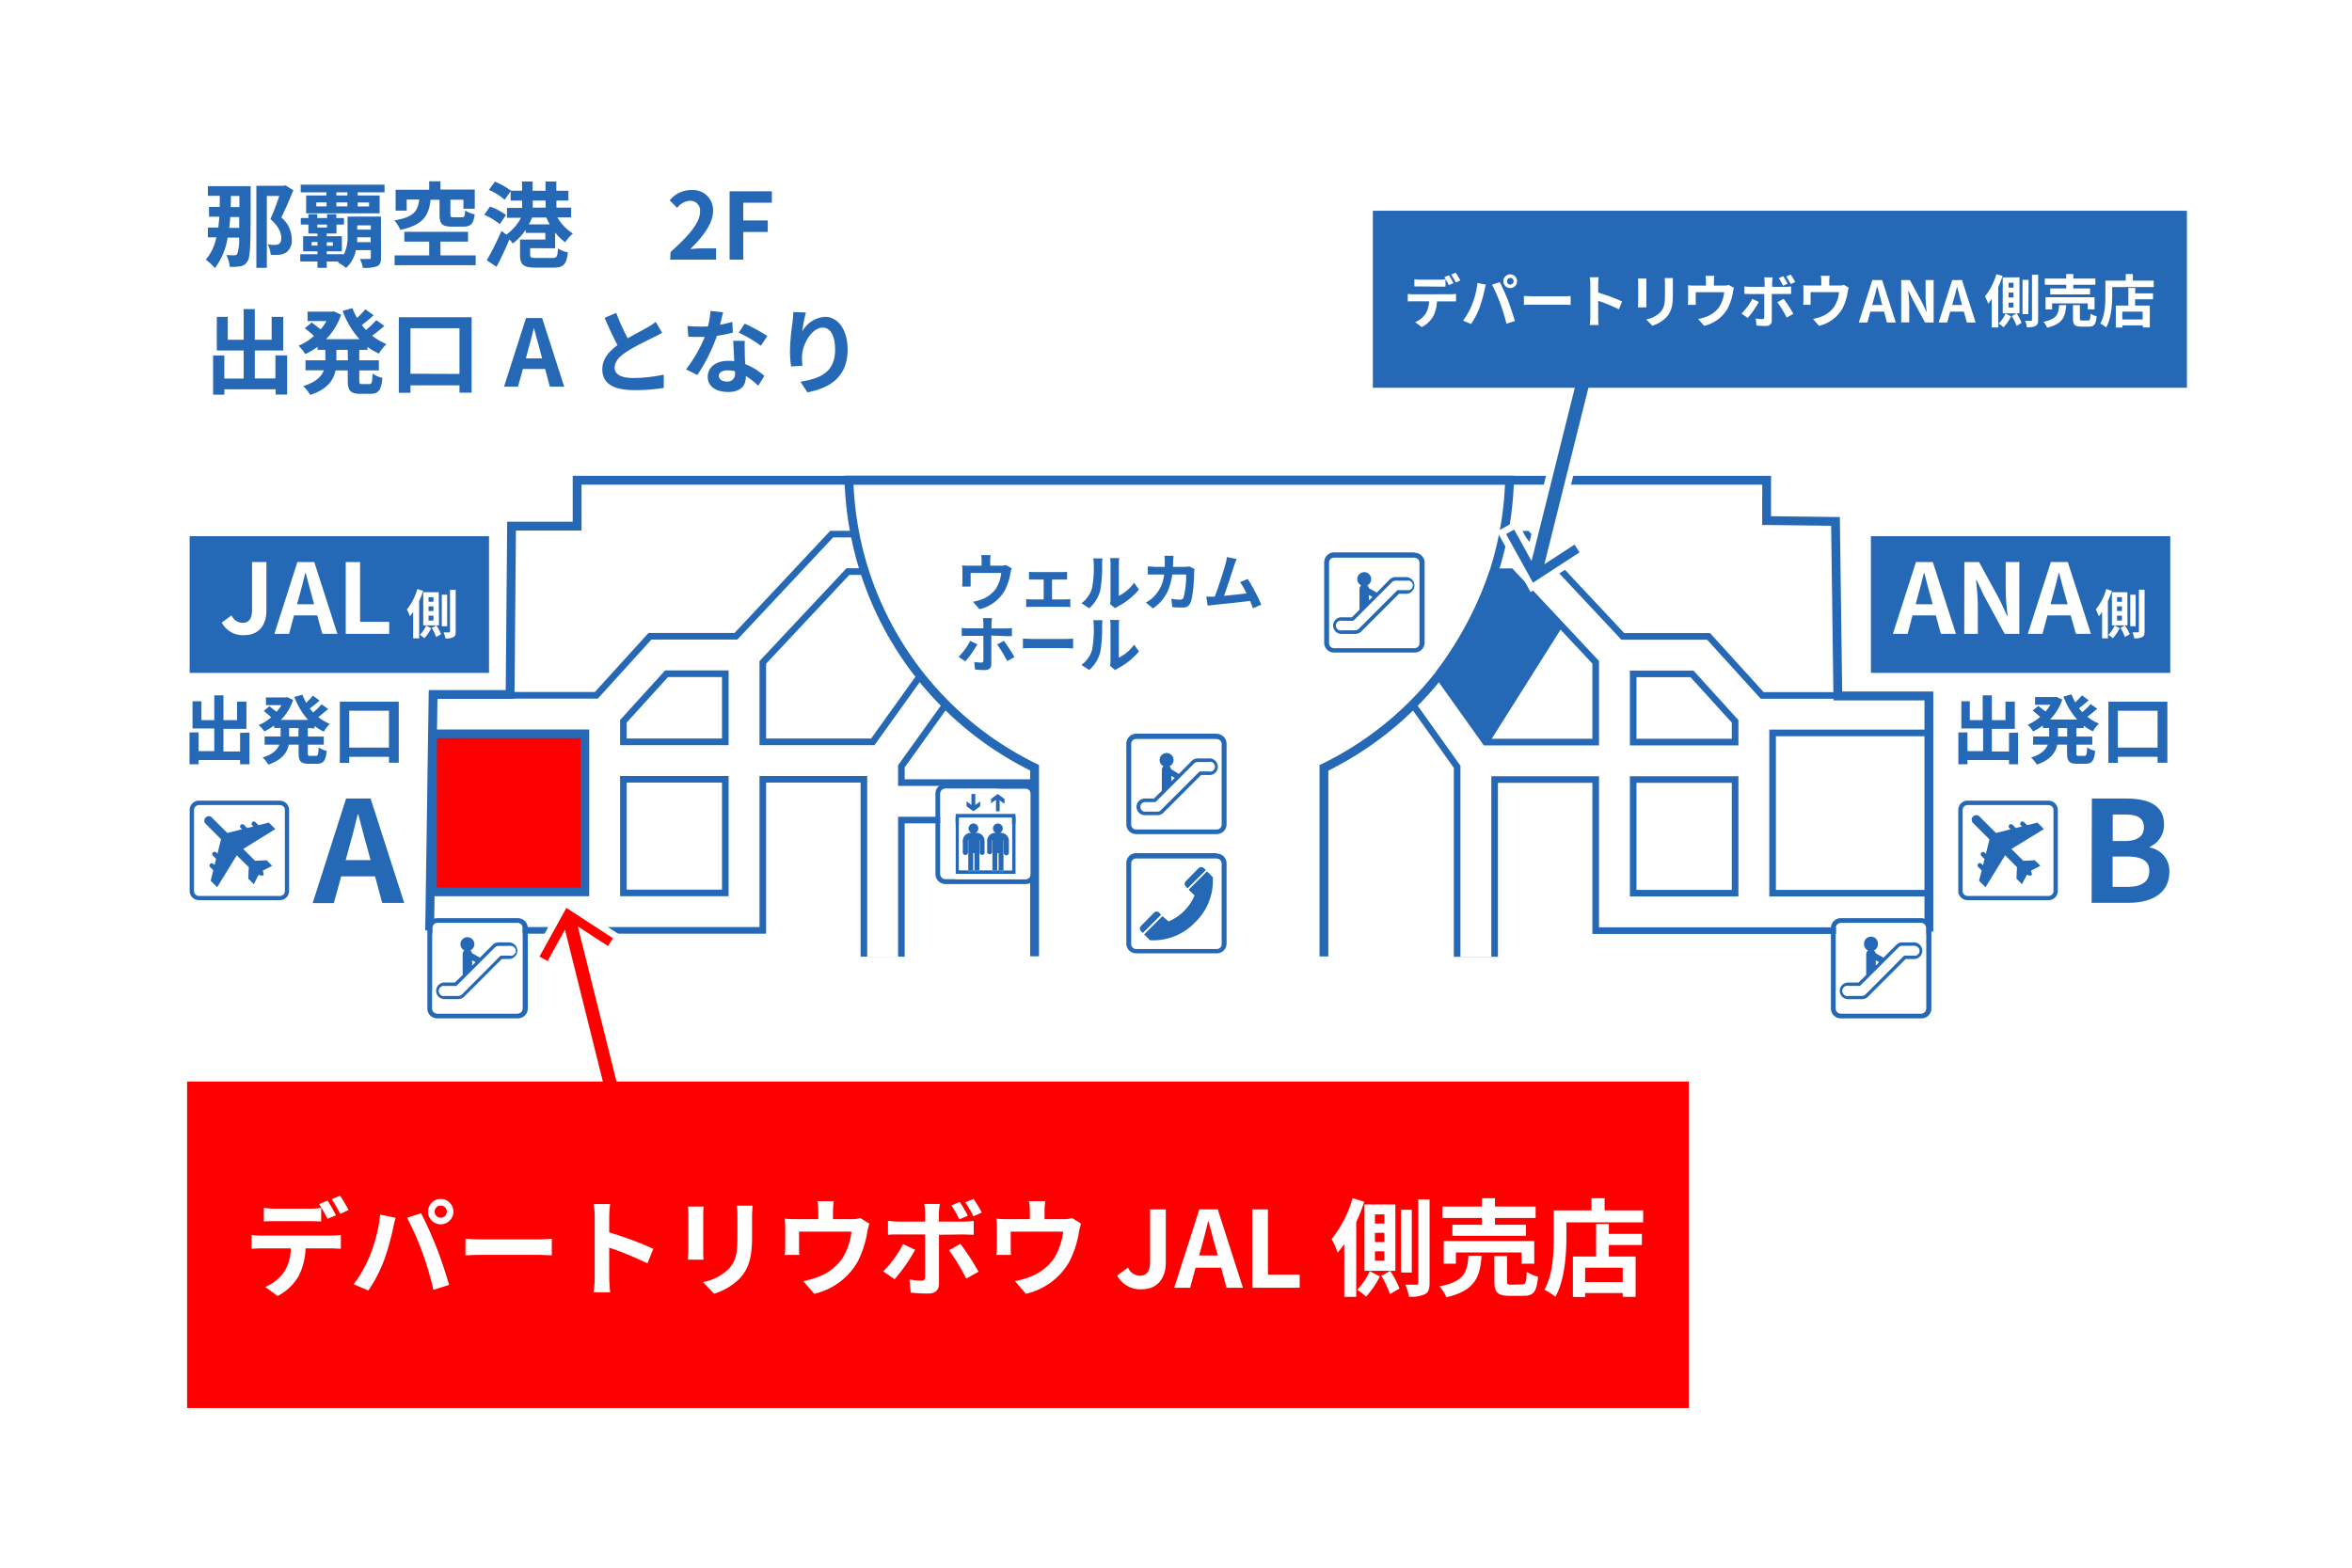 <svg id="レイヤー_1" data-name="レイヤー 1" xmlns="http://www.w3.org/2000/svg" viewBox="0 0 480 320"><defs><style>.cls-1,.cls-6{fill:#fff;}.cls-10,.cls-2{fill:red;}.cls-2,.cls-4,.cls-6,.cls-7,.cls-8{stroke:#2568b5;}.cls-2,.cls-8{stroke-linejoin:bevel;stroke-width:1.79px;}.cls-3,.cls-8{fill:#2568b5;}.cls-4,.cls-5,.cls-7,.cls-9{fill:none;}.cls-4,.cls-5,.cls-6,.cls-7{stroke-miterlimit:10;}.cls-4{stroke-width:9px;}.cls-5,.cls-9{stroke:#fff;}.cls-5{stroke-width:6.3px;}.cls-6,.cls-7{stroke-width:1.8px;}.cls-9{stroke-width:2.7px;}</style></defs><rect class="cls-1" width="480" height="320"/><rect class="cls-2" x="88.25" y="149.79" width="31.12" height="32.25"/><rect class="cls-3" x="38.71" y="109.45" width="61.09" height="27.9"/><rect class="cls-3" x="381.82" y="109.45" width="61.09" height="27.9"/><path class="cls-3" d="M50.91,149.54V156H49v-.87H40.53V156H38.68v-6.49h1.85v3.81h3.2v-4.62H39.29v-5.56H41.1V147h2.63v-5.06H45.6V147h2.78v-3.78h1.91v5.56H45.6v4.62H49v-3.81Z"/><path class="cls-3" d="M62.82,148.62v1.73h3.26V152H62.82v1.65c0,.55.06.64.49.64h1.18c.4,0,.48-.3.54-1.74a4.69,4.69,0,0,0,1.64.72c-.19,2-.66,2.63-2,2.63H63c-1.65,0-2.06-.54-2.06-2.23V152h-2c-.34,1.6-1.35,3.12-4.18,4.07a6.65,6.65,0,0,0-1.17-1.45c2.12-.65,3-1.6,3.42-2.62H54v-1.67h3.27v-1.73H55.94v-.51a11.78,11.78,0,0,1-2,1.21A7.6,7.6,0,0,0,52.8,148a9.59,9.59,0,0,0,2.54-1.58,15.39,15.39,0,0,0-1.52-1.3l1.15-.95c.46.32,1,.77,1.47,1.13a8.71,8.71,0,0,0,1-1.37H54.28v-1.57h4l.32-.06,1.22.57a10.34,10.34,0,0,1-2.49,4.07h5.54a14.28,14.28,0,0,1-2.79-4.68l1.64-.46a11.13,11.13,0,0,0,.77,1.64A14.73,14.73,0,0,0,63.85,142l1.38,1a25.43,25.43,0,0,1-2,1.62,8.59,8.59,0,0,0,.69.8,15.06,15.06,0,0,0,1.71-1.65l1.33.95c-.63.56-1.36,1.17-2,1.65a9.35,9.35,0,0,0,2.37,1.39,7.08,7.08,0,0,0-1.25,1.58,10.87,10.87,0,0,1-1.88-1.15v.49Zm-1.89,0H59v1.73h1.89Z"/><path class="cls-3" d="M81.38,143.23v12.46h-2v-1.21H71.27v1.24H69.35V143.23Zm-2,9.37v-7.52H71.27v7.52Z"/><path class="cls-3" d="M76.54,178.88H69.63l-1.5,5.47H63.81L70.63,163h5l6.86,21.31H78Zm-.92-3.31L75,173.24c-.66-2.22-1.24-4.67-1.87-7H73c-.55,2.33-1.19,4.75-1.82,7l-.63,2.33Z"/><path class="cls-3" d="M57.14,164.34a1,1,0,0,1,1,1v16.54a1,1,0,0,1-1,1H40.6a1,1,0,0,1-1-1V165.33a1,1,0,0,1,1-1H57.14m0-.9H40.6a1.89,1.89,0,0,0-1.89,1.89v16.54a1.88,1.88,0,0,0,1.89,1.88H57.14A1.88,1.88,0,0,0,59,181.87V165.33a1.89,1.89,0,0,0-1.88-1.89Z"/><path class="cls-3" d="M56.19,169.23l-1.32-1.32-2.11.53-.66-.66a.47.47,0,0,0-.66.66l.27.26-1.27.32-.65-.65a.46.46,0,0,0-.65,0,.45.45,0,0,0,0,.66l.25.25-3,.74-3.3-3.29A.93.93,0,0,0,41.82,168l3.29,3.3-.73,2.95-.26-.25a.47.47,0,0,0-.66,0,.46.46,0,0,0,0,.66l.64.65-.32,1.27-.26-.27a.47.47,0,0,0-.66.66l.66.66L43,179.78l1.32,1.32,4-6.52L50.77,177l-.11,2.35,1.13,1.13,1-1.93c.41.17.78.26.93.11s.07-.52-.11-.93l1.93-1-1.12-1.13-2.36.11-2.42-2.42Z"/><path class="cls-3" d="M411.85,149.54V156H410v-.87h-8.48V156h-1.85v-6.49h1.85v3.81h3.2v-4.62h-4.44v-5.56H402V147h2.63v-5.06h1.87V147h2.78v-3.78h1.91v5.56h-4.69v4.62H410v-3.81Z"/><path class="cls-3" d="M423.76,148.62v1.73H427V152h-3.26v1.65c0,.55.06.64.49.64h1.18c.4,0,.48-.3.54-1.74a4.64,4.64,0,0,0,1.63.72c-.18,2-.65,2.63-2,2.63h-1.67c-1.65,0-2.06-.54-2.06-2.23V152h-2c-.34,1.6-1.35,3.12-4.18,4.07a6.65,6.65,0,0,0-1.17-1.45c2.12-.65,3-1.6,3.42-2.62h-3v-1.67h3.27v-1.73h-1.28v-.51a12.16,12.16,0,0,1-2,1.21,7.6,7.6,0,0,0-1.1-1.37,9.59,9.59,0,0,0,2.54-1.58,15.39,15.39,0,0,0-1.52-1.3l1.15-.95c.46.32,1,.77,1.47,1.13a8.71,8.71,0,0,0,1-1.37h-3.13v-1.57h4l.32-.06,1.22.57a10.34,10.34,0,0,1-2.49,4.07h5.54a14.28,14.28,0,0,1-2.79-4.68l1.64-.46a11.13,11.13,0,0,0,.77,1.64,14.73,14.73,0,0,0,1.36-1.43l1.38,1c-.63.57-1.34,1.16-2,1.62a8.59,8.59,0,0,0,.69.8,15.06,15.06,0,0,0,1.71-1.65l1.33.95c-.63.56-1.36,1.17-2,1.65a9.18,9.18,0,0,0,2.37,1.39,7.08,7.08,0,0,0-1.25,1.58,10.87,10.87,0,0,1-1.88-1.15v.49Zm-1.89,0H420v1.73h1.89Z"/><path class="cls-3" d="M442.32,143.23v12.46h-2v-1.21h-8.11v1.24h-1.92V143.23Zm-2,9.37v-7.52h-8.11v7.52Z"/><path class="cls-3" d="M426.91,163h7c4.38,0,7.72,1.27,7.72,5.24a4.83,4.83,0,0,1-2.91,4.61V173a4.82,4.82,0,0,1,4,5c0,4.29-3.57,6.28-8.26,6.28h-7.6Zm6.74,8.67c2.7,0,3.88-1.09,3.88-2.79,0-1.87-1.26-2.62-3.83-2.62h-2.53v5.41Zm.49,9.36c2.9,0,4.49-1,4.49-3.26,0-2.07-1.56-2.93-4.49-2.93h-3v6.19Z"/><path class="cls-3" d="M418.08,164.34a1,1,0,0,1,1,1v16.54a1,1,0,0,1-1,1H401.54a1,1,0,0,1-1-1V165.33a1,1,0,0,1,1-1h16.54m0-.9H401.54a1.89,1.89,0,0,0-1.89,1.89v16.54a1.88,1.88,0,0,0,1.89,1.88h16.54a1.88,1.88,0,0,0,1.88-1.88V165.33a1.89,1.89,0,0,0-1.88-1.89Z"/><path class="cls-3" d="M417.13,169.23l-1.32-1.32-2.11.53-.66-.66a.47.47,0,0,0-.66.66l.27.26-1.27.32-.65-.65a.46.46,0,0,0-.65,0,.45.45,0,0,0,0,.66l.25.25-3,.74-3.3-3.29a.93.93,0,1,0-1.31,1.31l3.29,3.3-.73,2.95-.26-.25a.47.47,0,0,0-.66,0,.46.46,0,0,0,0,.66l.64.65-.32,1.27-.26-.27a.47.47,0,1,0-.66.66l.66.66-.53,2.11,1.32,1.32,4-6.52,2.42,2.42-.11,2.35,1.13,1.13,1-1.93c.41.17.78.26.93.11s.07-.52-.11-.93l1.93-1-1.12-1.13-2.36.11-2.42-2.42Z"/><path class="cls-1" d="M45.26,127.09l2-1.49a2.46,2.46,0,0,0,2.18,1.53c1.28,0,2-.7,2-2.72v-9.68h2.93v9.92c0,2.75-1.39,5-4.54,5A4.83,4.83,0,0,1,45.26,127.09Z"/><path class="cls-1" d="M64.74,125.62H60l-1,3.76H56l4.69-14.65h3.45l4.71,14.65H65.77Zm-.63-2.28-.44-1.6c-.45-1.53-.85-3.21-1.28-4.79h-.08c-.38,1.6-.82,3.26-1.25,4.79l-.44,1.6Z"/><path class="cls-1" d="M70.56,114.73h2.93v12.2h5.94v2.45H70.56Z"/><path class="cls-1" d="M86.36,120.6a20.22,20.22,0,0,1-.82,2.1v7.61H84.32v-5.4a9.39,9.39,0,0,1-.67.89,8.76,8.76,0,0,0-.62-1.39,11.63,11.63,0,0,0,2.14-4.17ZM88,128.23a8.72,8.72,0,0,1-1.4,2.05,6,6,0,0,0-.91-.69,6.21,6.21,0,0,0,1.27-1.9Zm1.59-.58H86.38v-6.77h3.16Zm-1.13-5.75h-1v.93h1Zm0,1.88h-1v.94h1Zm0,1.89h-1v1h1Zm.6,2a9,9,0,0,1,.95,1.79l-1,.57a11.05,11.05,0,0,0-.89-1.87Zm2.2.16h-1.1v-6.43h1.1ZM93,120.4v8.5c0,.62-.11,1-.48,1.16a3.32,3.32,0,0,1-1.64.25,4.45,4.45,0,0,0-.36-1.22c.48,0,.94,0,1.11,0s.21,0,.21-.2v-8.5Z"/><path class="cls-1" d="M395.07,125.62h-4.76l-1,3.76h-3l4.7-14.65h3.44l4.72,14.65H396.1Zm-.64-2.28-.43-1.6c-.46-1.53-.85-3.21-1.29-4.79h-.08c-.38,1.6-.81,3.26-1.25,4.79l-.43,1.6Z"/><path class="cls-1" d="M400.89,114.73h3l4.26,7.8,1.46,3.17h.1c-.16-1.53-.38-3.47-.38-5.13v-5.84h2.78v14.65h-3l-4.24-7.84-1.49-3.15h-.1c.14,1.59.36,3.43.36,5.11v5.88h-2.77Z"/><path class="cls-1" d="M422.59,125.62h-4.75l-1,3.76h-3l4.7-14.65H422l4.72,14.65h-3.07Zm-.63-2.28-.44-1.6c-.46-1.53-.85-3.21-1.29-4.79h-.08c-.37,1.6-.81,3.26-1.24,4.79l-.44,1.6Z"/><path class="cls-1" d="M431,120.6a20.22,20.22,0,0,1-.82,2.1v7.61H429v-5.4a9.39,9.39,0,0,1-.67.89,8.76,8.76,0,0,0-.62-1.39,11.63,11.63,0,0,0,2.14-4.17Zm1.59,7.63a9,9,0,0,1-1.4,2.05,6,6,0,0,0-.91-.69,6.21,6.21,0,0,0,1.27-1.9Zm1.59-.58H431v-6.77h3.16Zm-1.13-5.75h-1v.93h1Zm0,1.88h-1v.94h1Zm0,1.89h-1v1h1Zm.6,2a9,9,0,0,1,1,1.79l-1,.57a11.05,11.05,0,0,0-.89-1.87Zm2.2.16h-1.1v-6.43h1.1Zm1.82-7.45v8.5c0,.62-.11,1-.48,1.16a3.32,3.32,0,0,1-1.64.25,4.45,4.45,0,0,0-.36-1.22c.48,0,.94,0,1.11,0s.21,0,.21-.2v-8.5Z"/><path class="cls-4" d="M87.68,145.75H123.4v40.34m0-40.34,10.94-12.05h17.51l19.53-20.85h9m-56.79,42.4h56.5L192.46,138m-12.33,57.28v-40m31,8.29h-31m213.52-17.79H357.93v40.34m-57-73.24H310l19.53,20.85H347l10.94,12.05M288.87,138l12.33,17.3h56.49m-56.49,40v-40m92.45,30.84H329.48V133.7M87.7,186.09h64.15V133.7"/><path class="cls-5" d="M87.68,145.75H123.4v40.34m0-40.34,10.94-12.05h17.51l19.53-20.85h9m-56.79,42.4h56.5L192.46,138m-12.33,57.28v-40m31,8.29h-31m213.52-17.79H357.93v40.34m-57-73.24H310l19.53,20.85H347l10.94,12.05M288.87,138l12.33,17.3h56.49m-56.49,40v-40m92.45,30.84H329.48V133.7M87.7,186.09h64.15V133.7"/><path class="cls-6" d="M270.19,195.23V156.74A67.45,67.45,0,0,0,308.07,98H173.26a67.45,67.45,0,0,0,37.88,58.71v38.49"/><polyline class="cls-7" points="87.68 189.93 88.39 141.76 104.1 141.76 104.4 107.4 117.78 107.4 117.78 98.03 360.54 98.03 360.53 106.26 374.59 106.43 375.07 142.06 393.65 142.06 393.65 190.14"/><path class="cls-3" d="M288.69,113.86a1,1,0,0,1,1,1v16.45a1,1,0,0,1-1,1H272.24a1,1,0,0,1-1-1V114.83a1,1,0,0,1,1-1h16.45m0-1.08H272.24a2.05,2.05,0,0,0-2,2v16.45a2,2,0,0,0,2,2h16.45a2.05,2.05,0,0,0,2.05-2V114.83a2.05,2.05,0,0,0-2.05-2Z"/><path class="cls-3" d="M287.07,117.8h-2.29a1.67,1.67,0,0,0-1.19.5L280.94,121a.69.69,0,0,0-.18-.16l-1.39-.77a1,1,0,0,0-.34-.58,1.42,1.42,0,1,0-1.23,0,1,1,0,0,0-.35.74v4.26l1.93-1.94v-1.09l.7.39.53-.52L275.89,126h-2a1.7,1.7,0,1,0,0,3.39h2.72a1.69,1.69,0,0,0,1.2-.49l7.7-7.7h1.58a1.7,1.7,0,0,0,0-3.39Zm0,2.66h-1.88l-7.91,7.91a1,1,0,0,1-.69.29h-2.72a1,1,0,1,1,0-1.94h2.32l7.91-7.91a1,1,0,0,1,.68-.28h2.29a1,1,0,1,1,0,1.93Z"/><path class="cls-3" d="M248.32,150.87a1,1,0,0,1,1,1v16.45a1,1,0,0,1-1,1H231.86a1,1,0,0,1-1-1V151.84a1,1,0,0,1,1-1h16.46m0-1.08H231.86a2.05,2.05,0,0,0-2,2.05v16.45a2,2,0,0,0,2,2h16.46a2,2,0,0,0,2-2V151.84a2.05,2.05,0,0,0-2-2.05Z"/><path class="cls-3" d="M246.69,154.81h-2.28a1.68,1.68,0,0,0-1.2.5L240.56,158a.56.56,0,0,0-.18-.16L239,157a.94.94,0,0,0-.34-.58,1.42,1.42,0,1,0-2-1.28,1.42,1.42,0,0,0,.8,1.28,1,1,0,0,0-.35.74v4.26l1.94-1.94v-1.09l.7.39.52-.52L235.51,163h-2a1.7,1.7,0,0,0,0,3.39h2.72a1.67,1.67,0,0,0,1.2-.49l7.7-7.7h1.58a1.7,1.7,0,1,0,0-3.39Zm0,2.66h-1.88l-7.91,7.91a.94.94,0,0,1-.69.29h-2.72a1,1,0,0,1,0-1.94h2.32l7.91-7.91a1,1,0,0,1,.69-.28h2.28a1,1,0,1,1,0,1.93Z"/><path class="cls-3" d="M211.39,162v16.45a2,2,0,0,1-2,2H192.91a2.05,2.05,0,0,1-2-2V162a2.05,2.05,0,0,1,2-2.05h16.45A2,2,0,0,1,211.39,162Zm-1.08,16.45V162a1,1,0,0,0-.95-1H192.91a1,1,0,0,0-1,1v16.45a1,1,0,0,0,1,1h16.45A1,1,0,0,0,210.31,178.45Z"/><path class="cls-1" d="M210.31,162v16.45a1,1,0,0,1-.95,1H195v-1h12.25V166.15h-4v-.55h.8v-2.24l1,.73v-1l-1.38-1v-1h5.74A1,1,0,0,1,210.31,162Z"/><path class="cls-3" d="M207.25,166.15v12.22H195V166.15h12.25Zm-.72,11.5V166.87H195.72v10.78h1.78a.51.51,0,0,0,.49.36.53.53,0,0,0,.5-.36h.31a.53.53,0,0,0,1,0h2.65a.53.53,0,0,0,.5.36.51.51,0,0,0,.5-.36h.32a.52.52,0,0,0,1,0Z"/><path class="cls-1" d="M206.53,166.87v10.78h-1.77a.5.5,0,0,0,0-.16v-6.08a.58.58,0,0,1,.06.26v2.46a.53.53,0,0,0,1.05,0v-2.46a1.65,1.65,0,0,0-1.64-1.64H204a1,1,0,0,0,.57-.9,1,1,0,0,0-2,0,1,1,0,0,0,.57.9H203a1.64,1.64,0,0,0-1.64,1.64V174a.52.52,0,0,0,1,0v-2.37a.59.59,0,0,1,.07-.26v6.08a1,1,0,0,0,0,.16H199.8a.5.5,0,0,0,0-.16v-6.08a.76.76,0,0,1,.06.26v2.46a.52.52,0,0,0,1,0v-2.46A1.64,1.64,0,0,0,199.3,170h-.23a1,1,0,0,0,.58-.9,1,1,0,0,0-2,0,1,1,0,0,0,.57.9H198a1.65,1.65,0,0,0-1.64,1.64V174a.53.53,0,0,0,1.06,0v-2.37a.48.48,0,0,1,.06-.26v6.08a.5.5,0,0,0,0,.16h-1.78V166.87Z"/><path class="cls-3" d="M205.9,171.67v2.46a.53.53,0,0,1-1.05,0v-2.46a.58.58,0,0,0-.06-.26v6.08a.5.5,0,0,1,0,.16h-1a.5.5,0,0,1,0-.16v-3.36h-.26v3.36a.5.5,0,0,1,0,.16h-1a1,1,0,0,1,0-.16v-6.08a.59.59,0,0,0-.07.26V174a.52.52,0,0,1-1,0v-2.37A1.64,1.64,0,0,1,203,170h.22a1,1,0,0,1-.57-.9,1,1,0,0,1,2,0,1,1,0,0,1-.57.9h.22A1.65,1.65,0,0,1,205.9,171.67Z"/><polygon class="cls-3" points="205 163.1 205 164.09 204.01 163.36 204.01 165.6 203.21 165.6 203.21 163.36 202.21 164.09 202.21 163.1 203.6 162.07 203.61 162.09 203.62 162.07 205 163.1"/><path class="cls-3" d="M203.77,177.65h1a.52.52,0,0,1-1,0Z"/><path class="cls-1" d="M203.62,161v1l-1.39,1v1l1-.73v2.79H195v13.26h-2.09a1,1,0,0,1-1-1V162a1,1,0,0,1,1-1ZM200,164.57v-1l-1,.74v-2.25h-.79v2.25l-1-.74v1l1.39,1v0Z"/><path class="cls-3" d="M202.45,177.65h1a.51.51,0,0,1-.5.36A.53.53,0,0,1,202.45,177.65Z"/><path class="cls-3" d="M200.93,171.67v2.46a.52.52,0,0,1-1,0v-2.46a.76.76,0,0,0-.06-.26v6.08a.5.5,0,0,1,0,.16h-1a.5.5,0,0,1,0-.16v-3.36h-.26v3.36a1,1,0,0,1,0,.16h-1a.5.5,0,0,1,0-.16v-6.08a.48.48,0,0,0-.06.26V174a.53.53,0,0,1-1.06,0v-2.37A1.65,1.65,0,0,1,198,170h.23a1,1,0,0,1-.57-.9,1,1,0,0,1,2,0,1,1,0,0,1-.58.9h.23A1.64,1.64,0,0,1,200.93,171.67Z"/><polygon class="cls-3" points="200.04 163.58 200.04 164.57 198.66 165.6 198.65 165.58 198.64 165.6 197.25 164.57 197.25 163.58 198.25 164.32 198.25 162.07 199.04 162.07 199.04 164.32 200.04 163.58"/><path class="cls-3" d="M198.8,177.65h1a.53.53,0,0,1-1,0Z"/><path class="cls-3" d="M197.5,177.65h1a.53.53,0,0,1-.5.36A.51.51,0,0,1,197.5,177.65Z"/><path class="cls-3" d="M248.32,175.27a1,1,0,0,1,1,1v16.45a1,1,0,0,1-1,1H231.86a1,1,0,0,1-1-1V176.23a1,1,0,0,1,1-1h16.46m0-1.08H231.86a2,2,0,0,0-2,2v16.45a2,2,0,0,0,2,2h16.46a2,2,0,0,0,2-2V176.23a2,2,0,0,0-2-2Z"/><path class="cls-3" d="M243.9,188.27a11.77,11.77,0,0,0,3.61-9.22l-1.18-1.19-3.74,3.74,1.19,1.18,0,0a9.73,9.73,0,0,1-2.13,3.17,9.57,9.57,0,0,1-3.17,2.13l0,0L237.23,187l-3.73,3.73,1.18,1.19A11.8,11.8,0,0,0,243.9,188.27Z"/><path class="cls-3" d="M245.68,177.22a.76.76,0,0,0-1.08,0L242,179.87a.76.76,0,0,0,0,1.08l.37.38,3.74-3.74Z"/><path class="cls-3" d="M236.59,186.31a.76.76,0,0,0-1.08,0L232.85,189a.78.78,0,0,0,0,1.08l.38.37,3.73-3.73Z"/><path class="cls-3" d="M206.46,116a8.12,8.12,0,0,0-.25,1,11.89,11.89,0,0,1-1.18,3.57,8,8,0,0,1-5.14,3.78l-1.31-1.51a10.38,10.38,0,0,0,1.78-.49,6.23,6.23,0,0,0,2.86-2.16,7.51,7.51,0,0,0,1.12-3.24h-6.25v1.84c0,.29,0,.68,0,.94h-1.74a9.16,9.16,0,0,0,.06-1.06v-2.18a8.23,8.23,0,0,0-.06-1.09,10.52,10.52,0,0,0,1.28.07h2.7v-1a6,6,0,0,0-.1-1.16h1.94a9.7,9.7,0,0,0-.09,1.16v1h2.2a3.14,3.14,0,0,0,1-.14Z"/><path class="cls-3" d="M217.43,122.36a7.88,7.88,0,0,0,1-.08v1.65a6.43,6.43,0,0,0-1-.06h-7a7.51,7.51,0,0,0-1,.06v-1.65a9.28,9.28,0,0,0,1,.08h2.57V118.3h-2c-.26,0-.72,0-1,0v-1.59a6.71,6.71,0,0,0,1,.06h5.77a8.22,8.22,0,0,0,1-.06v1.59c-.32,0-.71,0-1,0H214.7v4.06Z"/><path class="cls-3" d="M220.71,123.13a5.9,5.9,0,0,0,2.14-3,21.85,21.85,0,0,0,.36-5,4.37,4.37,0,0,0-.11-1.14H225a9,9,0,0,0-.08,1.13,27.8,27.8,0,0,1-.38,5.42,7.32,7.32,0,0,1-2.25,3.62Zm5.83.19a4.92,4.92,0,0,0,.1-.94V115a5.92,5.92,0,0,0-.1-1.08h1.88a6.67,6.67,0,0,0-.09,1.1v6.59a8,8,0,0,0,3.11-2.66l1,1.39a14,14,0,0,1-4.28,3.44,3,3,0,0,0-.55.38Z"/><path class="cls-3" d="M243.79,116.18a5.21,5.21,0,0,0-.09.67c0,1.36-.2,4.88-.74,6.16a1.54,1.54,0,0,1-1.63,1c-.71,0-1.47,0-2.09-.1l-.19-1.69a9.92,9.92,0,0,0,1.77.18.68.68,0,0,0,.72-.44,17.49,17.49,0,0,0,.53-4.68h-2.84c-.47,3.33-1.66,5.31-3.92,6.91L233.85,123a7.06,7.06,0,0,0,1.65-1.24,7.44,7.44,0,0,0,2.08-4.49h-1.66c-.43,0-1.13,0-1.67,0v-1.65c.53,0,1.19.09,1.67.09h1.8c0-.35,0-.72,0-1.1a8,8,0,0,0-.09-1.16h1.86c0,.29-.07.82-.08,1.13s0,.77-.05,1.13h2.37a6.23,6.23,0,0,0,1-.09Z"/><path class="cls-3" d="M255.71,124.16c-.16-.43-.36-.94-.59-1.49-2.05.24-5.87.65-7.46.81l-1.19.15-.29-1.84h1.73c.73-1.87,1.82-5.32,2.18-6.63a9.14,9.14,0,0,0,.3-1.45l2,.4a11.52,11.52,0,0,0-.54,1.4c-.41,1.23-1.43,4.44-2.06,6.12,1.54-.15,3.33-.35,4.6-.5a15.88,15.88,0,0,0-1.32-2.31l1.57-.64a38.21,38.21,0,0,1,2.76,5.24Z"/><path class="cls-3" d="M199.46,131.52A20.37,20.37,0,0,1,197,135l-1.37-.93a12.81,12.81,0,0,0,2.37-3.25Zm2.85-1.79v5.86c0,.73-.43,1.18-1.32,1.18a19.32,19.32,0,0,1-2-.11l-.15-1.55a8.29,8.29,0,0,0,1.39.14c.33,0,.45-.13.46-.46s0-4.46,0-5h-3.2a11.87,11.87,0,0,0-1.21.05v-1.67a12.09,12.09,0,0,0,1.21.09h3.2v-1a8,8,0,0,0-.1-1.09h1.87a7.23,7.23,0,0,0-.12,1.11v1h2.93a10,10,0,0,0,1.24-.09v1.66c-.39,0-.88,0-1.23,0Zm2.56,1.08a31,31,0,0,1,2.16,3.32l-1.48.8a25.67,25.67,0,0,0-2.05-3.37Z"/><path class="cls-3" d="M208.76,130.36c.46,0,1.38.07,2,.07h6.77c.58,0,1.15-.05,1.47-.07v2c-.3,0-.94-.07-1.47-.07h-6.77c-.72,0-1.56,0-2,.07Z"/><path class="cls-3" d="M220.71,135.73a5.9,5.9,0,0,0,2.14-3,21.85,21.85,0,0,0,.36-5,4.37,4.37,0,0,0-.11-1.14H225a9,9,0,0,0-.08,1.13,27.8,27.8,0,0,1-.38,5.42,7.32,7.32,0,0,1-2.25,3.62Zm5.83.19a4.92,4.92,0,0,0,.1-.94v-7.34a6,6,0,0,0-.1-1.09h1.88a6.67,6.67,0,0,0-.09,1.1v6.59a8,8,0,0,0,3.11-2.66l1,1.39a14,14,0,0,1-4.28,3.44,3,3,0,0,0-.55.38Z"/><path class="cls-3" d="M394.16,189.42v16.45a2,2,0,0,1-2.05,2H375.66a2,2,0,0,1-2-2V189.42a2,2,0,0,1,2-2h16.45A2.05,2.05,0,0,1,394.16,189.42Zm-1.08,16.45V189.42a1,1,0,0,0-1-1H375.66a1,1,0,0,0-1,1v16.45a1,1,0,0,0,1,1h16.45A1,1,0,0,0,393.08,205.87Z"/><path class="cls-1" d="M393.08,194.09v11.78a1,1,0,0,1-1,1H375.66a1,1,0,0,1-1-1v-3.58h.89a1.7,1.7,0,0,0,1.7,1.69H380a1.71,1.71,0,0,0,1.2-.49l7.7-7.7h1.57a1.71,1.71,0,0,0,1.71-1.7Z"/><path class="cls-1" d="M393.08,189.42v4.67h-.89a1.71,1.71,0,0,0-1.71-1.69h-2.27a1.71,1.71,0,0,0-1.2.49l-2.65,2.65a.54.54,0,0,0-.18-.15l-1.39-.78a1,1,0,0,0-.34-.57,1.44,1.44,0,0,0,.8-1.28,1.42,1.42,0,1,0-2.83,0,1.44,1.44,0,0,0,.8,1.28,1,1,0,0,0-.36.73V199l-1.55,1.56h-2a1.7,1.7,0,0,0-1.7,1.7h-.89V189.42a1,1,0,0,1,1-1h16.45A1,1,0,0,1,393.08,189.42Z"/><path class="cls-3" d="M382.81,197.1l.69-.7-.69-.39ZM380.86,199v-4.26a1,1,0,0,1,.36-.73,1.44,1.44,0,0,1-.8-1.28,1.42,1.42,0,1,1,2.83,0,1.44,1.44,0,0,1-.8,1.28,1,1,0,0,1,.34.57l1.39.78a.54.54,0,0,1,.18.15l2.65-2.65a1.71,1.71,0,0,1,1.2-.49h2.27a1.7,1.7,0,1,1,0,3.39h-1.57l-7.7,7.7a1.71,1.71,0,0,1-1.2.49h-2.72a1.7,1.7,0,1,1,0-3.39h2Zm10.6-4.94a1,1,0,0,0-1-1h-2.27a1,1,0,0,0-.69.28l-7.91,7.91h-2.32a1,1,0,1,0,0,1.93H380a1,1,0,0,0,.68-.28l7.91-7.91h1.88A1,1,0,0,0,391.46,194.09Z"/><path class="cls-1" d="M390.48,193.13a1,1,0,1,1,0,1.93H388.6L380.69,203a1,1,0,0,1-.68.28h-2.72a1,1,0,1,1,0-1.93h2.32l7.91-7.91a1,1,0,0,1,.69-.28Z"/><path class="cls-3" d="M107.71,189.42v16.45a2,2,0,0,1-2,2H89.22a2,2,0,0,1-2-2V189.42a2.05,2.05,0,0,1,2-2h16.45A2,2,0,0,1,107.71,189.42Zm-1.08,16.45V189.42a1,1,0,0,0-1-1H89.22a1,1,0,0,0-1,1v16.45a1,1,0,0,0,1,1h16.45A1,1,0,0,0,106.63,205.87Z"/><path class="cls-1" d="M106.63,194.09v11.78a1,1,0,0,1-1,1H89.22a1,1,0,0,1-1-1v-3.58h.89a1.7,1.7,0,0,0,1.7,1.69h2.72a1.73,1.73,0,0,0,1.2-.49l7.69-7.7H104a1.7,1.7,0,0,0,1.69-1.7Z"/><path class="cls-1" d="M106.63,189.42v4.67h-.9A1.69,1.69,0,0,0,104,192.4h-2.29a1.71,1.71,0,0,0-1.19.49l-2.65,2.65a.65.65,0,0,0-.18-.15l-1.4-.78A.9.9,0,0,0,96,194a1.43,1.43,0,0,0,.8-1.28,1.42,1.42,0,1,0-2.83,0,1.44,1.44,0,0,0,.8,1.28,1,1,0,0,0-.35.73V199l-1.56,1.56h-2a1.7,1.7,0,0,0-1.7,1.7h-.89V189.42a1,1,0,0,1,1-1h16.45A1,1,0,0,1,106.63,189.42Z"/><path class="cls-3" d="M96.35,197.1l.7-.7-.7-.39ZM94.42,199v-4.26a1,1,0,0,1,.35-.73,1.44,1.44,0,0,1-.8-1.28A1.42,1.42,0,1,1,96,194a.9.9,0,0,1,.33.57l1.4.78a.65.65,0,0,1,.18.15l2.65-2.65a1.71,1.71,0,0,1,1.19-.49H104a1.7,1.7,0,0,1,0,3.39h-1.59l-7.69,7.7a1.73,1.73,0,0,1-1.2.49H90.84a1.7,1.7,0,1,1,0-3.39h2ZM105,194.09a1,1,0,0,0-1-1h-2.29a1,1,0,0,0-.68.28l-7.91,7.91H90.84a1,1,0,1,0,0,1.93h2.72a1,1,0,0,0,.69-.28l7.91-7.91H104A1,1,0,0,0,105,194.09Z"/><path class="cls-1" d="M104,193.13a1,1,0,1,1,0,1.93h-1.88L94.25,203a1,1,0,0,1-.69.28H90.84a1,1,0,1,1,0-1.93h2.32l7.91-7.91a1,1,0,0,1,.68-.28Z"/><path class="cls-8" d="M304.76,117.1A75.24,75.24,0,0,1,294,137.34l9.33,13.53,14.72-23.34L308.18,117Z"/><polygon class="cls-9" points="127.33 226.83 117.92 189.1 124.07 193.1 125.1 191.52 115.59 185.32 110.1 195.26 111.75 196.18 115.3 189.75 124.71 227.48 127.33 226.83"/><polygon class="cls-10" points="127.33 226.83 117.92 189.1 124.07 193.1 125.1 191.52 115.59 185.32 110.1 195.26 111.75 196.18 115.3 189.75 124.71 227.48 127.33 226.83"/><polygon class="cls-9" points="315.18 115.17 324.59 77.44 321.98 76.79 312.56 114.52 309.01 108.09 307.36 109.01 312.85 118.94 322.36 112.75 321.33 111.17 315.18 115.17"/><polygon class="cls-3" points="315.18 115.17 324.59 77.44 321.98 76.79 312.56 114.52 309.01 108.09 307.36 109.01 312.85 118.94 322.36 112.75 321.33 111.17 315.18 115.17"/><rect class="cls-3" x="280.17" y="43.02" width="166.14" height="36.13"/><path class="cls-1" d="M296.08,60.06a8.22,8.22,0,0,0,1.07-.07v1.53c-.29,0-.74,0-1.07,0h-2.82a7.44,7.44,0,0,1-.74,3,5.58,5.58,0,0,1-2.36,2.24l-1.37-1a4.82,4.82,0,0,0,2.12-1.67,5.1,5.1,0,0,0,.73-2.59h-3.22c-.34,0-.8,0-1.12.05V60a8.32,8.32,0,0,0,1.12.07Zm-6.17-1.59c-.4,0-.91,0-1.26,0V57a8.69,8.69,0,0,0,1.26.09h3.82A9,9,0,0,0,295,57v1.51c-.4,0-.86,0-1.27,0Zm5.78-.27a15.39,15.39,0,0,0-.93-1.62l.94-.39c.29.43.7,1.17.92,1.6Zm1.4-.54a13.47,13.47,0,0,0-.93-1.61l.92-.39c.3.45.74,1.19.94,1.59Z"/><path class="cls-1" d="M301.52,57.75l1.71.35c-.11.34-.23.91-.28,1.17a28.32,28.32,0,0,1-1,3.52,16,16,0,0,1-1.73,3.35l-1.64-.69a14.14,14.14,0,0,0,1.83-3.26A16.72,16.72,0,0,0,301.52,57.75Zm3,.35,1.56-.51c.48.92,1.29,2.71,1.72,3.84s1,2.93,1.37,4.09l-1.73.56A36.16,36.16,0,0,0,306.19,62,30.67,30.67,0,0,0,304.49,58.1ZM308.22,56a1.4,1.4,0,1,1-1.41,1.41A1.41,1.41,0,0,1,308.22,56Zm0,2.08a.68.68,0,1,0-.68-.67A.68.68,0,0,0,308.22,58.09Z"/><path class="cls-1" d="M311,60.41c.42,0,1.27.07,1.88.07h6.29c.54,0,1.06,0,1.37-.07v1.84c-.28,0-.88-.06-1.37-.06h-6.29c-.66,0-1.45,0-1.88.06Z"/><path class="cls-1" d="M330.38,63.14a33.47,33.47,0,0,0-4.22-1.74v3.31c0,.34,0,1.16.1,1.63h-1.82a12.63,12.63,0,0,0,.11-1.63V58a8.29,8.29,0,0,0-.11-1.41h1.82a12,12,0,0,0-.1,1.41v1.72a38.84,38.84,0,0,1,4.89,1.82Z"/><path class="cls-1" d="M336,56.86c0,.25,0,.51,0,.89v4c0,.29,0,.75,0,1h-1.73c0-.22.06-.68.06-1V57.75a6.83,6.83,0,0,0-.05-.89Zm5.4-.11c0,.33,0,.7,0,1.17v2.32c0,2.52-.49,3.59-1.36,4.55a6.76,6.76,0,0,1-2.84,1.7l-1.23-1.29a5.48,5.48,0,0,0,2.87-1.47c.79-.88.95-1.76.95-3.58V57.92a9.42,9.42,0,0,0-.07-1.17Z"/><path class="cls-1" d="M353.88,58.74a7.13,7.13,0,0,0-.23.94A11.09,11.09,0,0,1,352.56,63a7.45,7.45,0,0,1-4.78,3.51l-1.21-1.4a9.67,9.67,0,0,0,1.64-.46,5.63,5.63,0,0,0,2.66-2,6.94,6.94,0,0,0,1-3h-5.8v1.71c0,.27,0,.63,0,.87h-1.61c0-.3.06-.67.06-1v-2a7,7,0,0,0-.06-1,9.21,9.21,0,0,0,1.19.06h2.51v-.9a6,6,0,0,0-.1-1.08h1.81a8.46,8.46,0,0,0-.09,1.08v.9h2a2.85,2.85,0,0,0,1-.13Z"/><path class="cls-1" d="M358.94,61.63a18.22,18.22,0,0,1-2.26,3.27L355.42,64a12.38,12.38,0,0,0,2.2-3ZM361.59,60v5.44c0,.68-.39,1.1-1.22,1.1a17.07,17.07,0,0,1-1.91-.1L358.32,65a8.51,8.51,0,0,0,1.3.14c.3,0,.42-.12.43-.43s0-4.14,0-4.69h-3A10.33,10.33,0,0,0,356,60V58.46a8.47,8.47,0,0,0,1.13.09h3v-.93a5.77,5.77,0,0,0-.1-1h1.73c0,.16-.1.72-.1,1v.93h2.72a8.53,8.53,0,0,0,1.15-.08V60c-.36,0-.82,0-1.14,0ZM364,61a26.07,26.07,0,0,1,2,3.07l-1.38.75a22.14,22.14,0,0,0-1.89-3.13Zm-.11-2.68a15,15,0,0,0-.88-1.55l.92-.39a14.47,14.47,0,0,1,.89,1.54Zm1.55-.34a11,11,0,0,0-.91-1.55l.92-.37a12.48,12.48,0,0,1,.92,1.51Z"/><path class="cls-1" d="M377.3,58.74a7.22,7.22,0,0,0-.24.94A11.07,11.07,0,0,1,376,63a7.48,7.48,0,0,1-4.78,3.51L370,65.1a9.79,9.79,0,0,0,1.65-.46,5.73,5.73,0,0,0,2.66-2,6.94,6.94,0,0,0,1-3h-5.8v1.71c0,.27,0,.63,0,.87H368c0-.3.05-.67.05-1v-2a8.75,8.75,0,0,0-.05-1,9.21,9.21,0,0,0,1.19.06h2.5v-.9a5.89,5.89,0,0,0-.09-1.08h1.8a8.16,8.16,0,0,0-.08,1.08v.9h2a2.85,2.85,0,0,0,1-.13Z"/><path class="cls-1" d="M384.51,63.61h-2.8l-.61,2.22h-1.76l2.77-8.66h2l2.79,8.66h-1.82Zm-.37-1.35-.26-.94c-.27-.91-.5-1.9-.76-2.84h-.05c-.22,1-.48,1.93-.73,2.84l-.26.94Z"/><path class="cls-1" d="M388,57.17h1.77l2.51,4.61.87,1.88h.06a29.11,29.11,0,0,1-.23-3V57.17h1.64v8.66h-1.75l-2.51-4.63-.87-1.86h-.06c.08.93.21,2,.21,3v3.47H388Z"/><path class="cls-1" d="M400.79,63.61H398l-.61,2.22h-1.75l2.77-8.66h2l2.78,8.66H401.4Zm-.37-1.35-.26-.94c-.27-.91-.5-1.9-.76-2.84h0c-.22,1-.48,1.93-.74,2.84l-.25.94Z"/><path class="cls-1" d="M408.7,56.32a23.66,23.66,0,0,1-.89,2.27v8.25h-1.33V61a9.6,9.6,0,0,1-.72,1,10.21,10.21,0,0,0-.67-1.5,12.93,12.93,0,0,0,2.32-4.52Zm1.72,8.26a9.28,9.28,0,0,1-1.53,2.22,6,6,0,0,0-1-.74A6.78,6.78,0,0,0,409.29,64Zm1.72-.62h-3.42V56.62h3.42Zm-1.22-6.24h-1v1h1Zm0,2h-1v1h1Zm0,2.05h-1v1h1Zm.64,2.19a9.44,9.44,0,0,1,1,1.94l-1,.62a12.11,12.11,0,0,0-1-2Zm2.39.17h-1.19v-7H414Zm2-8.07v9.21c0,.68-.12,1-.52,1.26a3.71,3.71,0,0,1-1.78.27,5.06,5.06,0,0,0-.38-1.32c.51,0,1,0,1.19,0s.23-.06.23-.22V56.1Z"/><path class="cls-1" d="M421.68,62.29c-.19,2.35-.7,3.84-3.9,4.6a4,4,0,0,0-.76-1.21c2.77-.54,3.07-1.59,3.21-3.39Zm0-4.17h-4.37V56.86h4.37v-.93h1.44v.93h4.5v1.26h-4.5v.76h3.42V60.1h-8.12V58.88h3.26Zm4.38,5V61.92h-7.26v1.24h-1.34V60.67h10v2.49Zm.07,2.3c.39,0,.46-.2.51-1.39a3.88,3.88,0,0,0,1.25.52c-.16,1.69-.52,2.12-1.62,2.12h-1.51c-1.36,0-1.7-.4-1.7-1.65V62.29h1.41V65c0,.37.07.42.49.42Z"/><path class="cls-1" d="M439.54,57.28V58.6h-8.48v1.63c0,1.88-.18,4.77-1.23,6.6a6.63,6.63,0,0,0-1.21-.79c1-1.67,1.05-4.13,1.05-5.81V57.28h4.16V55.93h1.45v1.35Zm-3.8,2.6h3.65V61.1h-3.65v1.28h3v4.46h-1.43v-.42h-4.15v.43h-1.36V62.38h2.56v-3.6h1.42Zm1.53,3.73h-4.15V65.2h4.15Z"/><rect class="cls-10" x="38.18" y="220.77" width="306.47" height="66.64"/><path class="cls-1" d="M67.56,252.21a15.6,15.6,0,0,0,2-.13v2.81c-.54,0-1.36-.07-2-.07h-5.2A13.68,13.68,0,0,1,61,260.38a10.39,10.39,0,0,1-4.34,4.15l-2.53-1.84A8.71,8.71,0,0,0,58,259.6a9.19,9.19,0,0,0,1.34-4.78H53.41c-.63,0-1.47.05-2.07.09v-2.83a15.65,15.65,0,0,0,2.07.13Zm-11.41-2.94c-.73,0-1.66,0-2.31.07v-2.79a15.9,15.9,0,0,0,2.31.17h7.07a16.6,16.6,0,0,0,2.33-.17v2.79c-.73-.05-1.57-.07-2.33-.07Zm10.68-.49a31,31,0,0,0-1.71-3l1.73-.71c.54.8,1.3,2.16,1.71,3Zm2.59-1a23.84,23.84,0,0,0-1.73-3l1.71-.71A30.13,30.13,0,0,1,71.13,247Z"/><path class="cls-1" d="M77.58,247.93l3.16.65a20.7,20.7,0,0,0-.52,2.16,52.3,52.3,0,0,1-1.84,6.5,29.47,29.47,0,0,1-3.2,6.18l-3-1.27a26.29,26.29,0,0,0,3.37-6A31.19,31.19,0,0,0,77.58,247.93Zm5.49.65,2.87-.93c.89,1.69,2.38,5,3.18,7.09.78,1.94,1.92,5.4,2.53,7.54l-3.2,1a66.53,66.53,0,0,0-2.25-7.63A59.73,59.73,0,0,0,83.07,248.58Zm6.87-3.85a2.59,2.59,0,1,1-2.59,2.6A2.6,2.6,0,0,1,89.94,244.73Zm0,3.83a1.25,1.25,0,0,0,1.25-1.23,1.25,1.25,0,1,0-2.5,0A1.25,1.25,0,0,0,89.94,248.56Z"/><path class="cls-1" d="M95,252.86c.78.06,2.35.13,3.48.13h11.6c1,0,2-.09,2.53-.13v3.39c-.52,0-1.62-.11-2.53-.11H98.45c-1.23,0-2.68.05-3.48.11Z"/><path class="cls-1" d="M132.13,257.89a64.06,64.06,0,0,0-7.8-3.22v6.12c0,.63.1,2.14.19,3h-3.37a23,23,0,0,0,.22-3v-12.4a15.27,15.27,0,0,0-.22-2.62h3.37a22.84,22.84,0,0,0-.19,2.62v3.17a70.9,70.9,0,0,1,9,3.35Z"/><path class="cls-1" d="M143.57,246.29c0,.48-.06,1-.06,1.64v7.31c0,.54,0,1.38.06,1.88h-3.2c0-.42.11-1.26.11-1.91v-7.28a13.61,13.61,0,0,0-.09-1.64Zm10-.19c0,.6-.09,1.29-.09,2.16v4.27c0,4.65-.9,6.64-2.5,8.41a12.45,12.45,0,0,1-5.25,3.13l-2.27-2.37a10.06,10.06,0,0,0,5.29-2.73c1.47-1.62,1.75-3.24,1.75-6.61v-4.1a14.61,14.61,0,0,0-.13-2.16Z"/><path class="cls-1" d="M177.42,249.77a15.58,15.58,0,0,0-.43,1.73,20.12,20.12,0,0,1-2,6.11,13.71,13.71,0,0,1-8.82,6.48l-2.24-2.59a17.69,17.69,0,0,0,3-.84,10.57,10.57,0,0,0,4.91-3.7,12.83,12.83,0,0,0,1.92-5.55H163.07v3.16c0,.49,0,1.16.07,1.59h-3a17.6,17.6,0,0,0,.11-1.81v-3.74a15.05,15.05,0,0,0-.11-1.86,17.33,17.33,0,0,0,2.2.11H167V247.2a10.89,10.89,0,0,0-.18-2h3.33a15.28,15.28,0,0,0-.15,2v1.66h3.76a5.21,5.21,0,0,0,1.79-.24Z"/><path class="cls-1" d="M186.75,255.11a33.48,33.48,0,0,1-4.17,6l-2.33-1.59a22.88,22.88,0,0,0,4.06-5.58Zm4.88-3.07v10c0,1.26-.71,2-2.24,2a31.31,31.31,0,0,1-3.53-.2l-.26-2.68a14.18,14.18,0,0,0,2.4.26c.56,0,.78-.21.8-.78,0-.8,0-7.65,0-8.66v0h-5.48c-.65,0-1.5,0-2.1.08v-2.87a16.22,16.22,0,0,0,2.1.17h5.48v-1.73a10.92,10.92,0,0,0-.19-1.88h3.2a16,16,0,0,0-.2,1.88v1.73h5a16.12,16.12,0,0,0,2.11-.15v2.83c-.67,0-1.51-.06-2.09-.06ZM196,253.9a49.35,49.35,0,0,1,3.69,5.68L197.19,261a40.85,40.85,0,0,0-3.51-5.79Zm-.22-5a21.9,21.9,0,0,0-1.62-2.85l1.71-.72a27.49,27.49,0,0,1,1.64,2.83Zm2.88-.63a21,21,0,0,0-1.69-2.85l1.71-.69a24.2,24.2,0,0,1,1.68,2.78Z"/><path class="cls-1" d="M220.62,249.77a15.58,15.58,0,0,0-.43,1.73,20.12,20.12,0,0,1-2,6.11,13.71,13.71,0,0,1-8.82,6.48l-2.24-2.59a17.69,17.69,0,0,0,3-.84,10.57,10.57,0,0,0,4.91-3.7,12.83,12.83,0,0,0,1.92-5.55H206.27v3.16c0,.49,0,1.16.07,1.59h-3a17.6,17.6,0,0,0,.11-1.81v-3.74a15.05,15.05,0,0,0-.11-1.86,17.33,17.33,0,0,0,2.2.11h4.63V247.2a10.89,10.89,0,0,0-.18-2h3.33a15.28,15.28,0,0,0-.15,2v1.66H217a5.21,5.21,0,0,0,1.79-.24Z"/><path class="cls-1" d="M228,260.36l2.2-1.62a2.71,2.71,0,0,0,2.38,1.66c1.4,0,2.14-.76,2.14-3V246.87h3.2V257.7c0,3-1.52,5.47-4.95,5.47A5.3,5.3,0,0,1,228,260.36Z"/><path class="cls-1" d="M249.22,258.76H244l-1.12,4.1h-3.24l5.12-16h3.76l5.14,16h-3.35Zm-.69-2.49-.48-1.75c-.5-1.66-.93-3.5-1.4-5.23h-.09c-.41,1.75-.89,3.57-1.36,5.23l-.48,1.75Z"/><path class="cls-1" d="M255.56,246.87h3.2v13.31h6.48v2.68h-9.68Z"/><path class="cls-1" d="M278.42,245.3a42.66,42.66,0,0,1-1.64,4.19v15.23h-2.44v-10.8a19,19,0,0,1-1.34,1.77,18.38,18.38,0,0,0-1.24-2.77,23.68,23.68,0,0,0,4.28-8.34Zm3.18,15.25a17.53,17.53,0,0,1-2.81,4.11,13,13,0,0,0-1.82-1.39,12.21,12.21,0,0,0,2.55-3.8Zm3.17-1.14h-6.31V245.86h6.31Zm-2.25-11.52H280.6v1.86h1.92Zm0,3.76H280.6v1.88h1.92Zm0,3.78H280.6v1.92h1.92Zm1.19,4a18,18,0,0,1,1.9,3.59l-1.94,1.14a22,22,0,0,0-1.77-3.74Zm4.41.32h-2.2V246.94h2.2Zm3.63-14.9v17c0,1.25-.22,1.95-.95,2.33a6.8,6.8,0,0,1-3.28.5,9.41,9.41,0,0,0-.72-2.44c.95,0,1.88,0,2.21,0s.43-.11.43-.41v-17Z"/><path class="cls-1" d="M302.37,256.32c-.34,4.34-1.29,7.08-7.19,8.49a7.64,7.64,0,0,0-1.41-2.23c5.13-1,5.67-2.94,5.92-6.26Zm.07-7.7h-8.08v-2.33h8.08v-1.71h2.66v1.71h8.29v2.33H305.1V250h6.31v2.25h-15V250h6Zm8.08,9.32v-2.29h-13.4v2.29h-2.48v-4.61h18.47v4.61Zm.13,4.23c.71,0,.84-.37.93-2.57a7.34,7.34,0,0,0,2.31,1c-.28,3.11-.95,3.91-3,3.91h-2.79c-2.5,0-3.13-.73-3.13-3v-5.12h2.59v5.07c0,.69.13.78.91.78Z"/><path class="cls-1" d="M335.34,247.07v2.44H319.67v3c0,3.48-.32,8.82-2.26,12.19a12,12,0,0,0-2.23-1.45c1.77-3.09,1.92-7.63,1.92-10.74v-5.44h7.69v-2.49h2.68v2.49Zm-7,4.79h6.74v2.27h-6.74v2.36h5.46v8.23h-2.63v-.78h-7.67v.8H321v-8.25h4.73v-6.66h2.62Zm2.83,6.9h-7.67v2.94h7.67Z"/><path class="cls-3" d="M51.15,38s0,.85,0,1.14c0,9.77,0,13.16-.59,14.1a2,2,0,0,1-1.42,1.1,9.23,9.23,0,0,1-2.26.11,6.48,6.48,0,0,0-.68-2.4c.7.06,1.32.06,1.68.06a.62.62,0,0,0,.58-.4,9.54,9.54,0,0,0,.34-3.21H46.46a14.06,14.06,0,0,1-2.59,6.22A11,11,0,0,0,42,53a10,10,0,0,0,2.15-4.55H42.43v-2h2.12c.09-.72.15-1.44.21-2.21h-2.1v-2h2.19c0-.73,0-1.49,0-2.26H42.43V38Zm-2.33,8.51c0-.66,0-1.38,0-2.21H47c-.06.77-.13,1.49-.21,2.21ZM47.12,40c0,.77,0,1.53-.06,2.26h1.8l0-2.26Zm12.74-1.16c-.73,1.78-1.62,3.9-2.45,5.56a5.76,5.76,0,0,1,2.13,4.37,3.08,3.08,0,0,1-1.11,2.76,3.58,3.58,0,0,1-1.38.47,13,13,0,0,1-1.8,0,5.35,5.35,0,0,0-.62-2.12A8.48,8.48,0,0,0,56,50a2.25,2.25,0,0,0,.87-.17c.39-.21.53-.63.53-1.25,0-1.06-.51-2.38-2.22-3.86C55.82,43.34,56.5,41.47,57,40H54.46V54.67H52.32V37.92h5.62l.32-.08Z"/><path class="cls-3" d="M77.76,52.61c0,1-.21,1.45-.85,1.75a7.48,7.48,0,0,1-2.85.31,6.49,6.49,0,0,0-.61-1.8c.8,0,1.65,0,1.89,0s.34-.08.34-.3V51.06H72.62a6.58,6.58,0,0,1-2,3.64,8.54,8.54,0,0,0-1.69-1.15l.19-.17H66.68v1.29H64.79V53.38H61.28V51.89h3.51V51.3H61.86V48.22h2.93v-.55H62.94V45.84H61.39V44.5h1.55v-.78h1.8v.78h2v-.78h1.89v.78H70.2v1.34H68.67v1.83h-2v.55h3.1V51.3h-3.1v.59h3.54v0a8.31,8.31,0,0,0,.72-3.85V44.21h6.82Zm.72-14.92v1.57H73v.64h4.48v3.65h-15V39.9h4.13v-.64H61.37V37.69ZM64.79,50.13v-.74H63.6v.74Zm-.24-8h2.1v-.81h-2.1Zm.19,4.31h2v-.6h-2Zm1.94,3v.74h1.25v-.74ZM70.9,39.26H68.65v.64H70.9Zm-2.25,2.87H70.9v-.81H68.65Zm7,7.3v-1H72.9c0,.31,0,.63,0,1ZM72.9,46v.87h2.78V46Zm.1-4.67v.81h2.32v-.81Z"/><path class="cls-3" d="M87.87,40.77c-.34,3.14-1.38,5.12-6.18,6.16A6.58,6.58,0,0,0,80.48,45c4.12-.71,4.78-2,5.08-4.27H83V43H80.74V38.73h6.85V37h2.3v1.7h7v3.91H94.58V40.77H91.92v3c0,.51.11.58.7.58H94.3c.47,0,.57-.19.64-1.38a5.84,5.84,0,0,0,1.93.78c-.23,2-.83,2.51-2.35,2.51H92.28c-2.12,0-2.58-.6-2.58-2.47v-3Zm9.21,11.36v2H80.53v-2h7.06V49.32H82.52v-2h13v2H89.89v2.81Z"/><path class="cls-3" d="M102,45.76a13.18,13.18,0,0,0-3.18-1.91L100,42.17a12.25,12.25,0,0,1,3.27,1.72Zm6.2,4.9V52c0,.59.19.66,1.28.66h3.26c.9,0,1-.24,1.15-1.93a5.62,5.62,0,0,0,2,.78c-.29,2.51-.89,3.12-2.93,3.12h-3.63c-2.5,0-3.2-.59-3.2-2.59V48.9h5.16V47.54h-4V46.9a11.89,11.89,0,0,1-2.64,2.81,10.08,10.08,0,0,0-.68-.85c-.8,1.89-1.74,3.9-2.63,5.6l-2-1.32a61.58,61.58,0,0,0,3-6l1,.75a10.23,10.23,0,0,0,3-3.44h-2.87v-2h3.08V40.94h-2.34V39.05L103,40.77a12.58,12.58,0,0,0-3.22-2L101,37.08a14.06,14.06,0,0,1,3.27,1.84l0,0h2.27V37.05h2.16v1.89h2.63V37.05h2.21v1.89H116v2h-2.44v1.44h3v2h-2.81a9.62,9.62,0,0,0,3.17,3.29,8.32,8.32,0,0,0-1.57,1.78,9.92,9.92,0,0,1-2.06-2v3.23Zm4-4.86a11.43,11.43,0,0,1-.7-1.4h-2.9a11.27,11.27,0,0,1-.68,1.4Zm-3.48-3.42h2.63V40.94h-2.63Z"/><path class="cls-3" d="M136.86,51.43c3.8-3.4,6-6,6-8.18a2,2,0,0,0-2.1-2.27,3.61,3.61,0,0,0-2.57,1.44l-1.52-1.52a5.69,5.69,0,0,1,4.45-2.11,4.1,4.1,0,0,1,4.4,4.31c0,2.53-2.1,5.25-4.65,7.75a22.74,22.74,0,0,1,2.27-.15h3V53h-9.37Z"/><path class="cls-3" d="M148.9,39.05h8.62v2.33h-5.83V45h5v2.35h-5V53H148.9Z"/><path class="cls-3" d="M58.6,72.54v8H56.25V79.46H45.78v1.1H43.49v-8h2.29v4.71h3.95V71.54H44.25V64.68h2.23v4.67h3.25V63.09H52v6.26h3.44V64.68h2.36v6.86H52v5.71h4.21V72.54Z"/><path class="cls-3" d="M73.32,71.41v2.14h4v2.06h-4v2c0,.68.07.79.6.79h1.46c.49,0,.59-.38.66-2.15a5.69,5.69,0,0,0,2,.89c-.22,2.49-.81,3.25-2.47,3.25H73.53c-2,0-2.56-.66-2.56-2.76V75.61H68.48c-.42,2-1.67,3.85-5.16,5a9,9,0,0,0-1.44-1.8c2.61-.79,3.74-2,4.22-3.23H62.35V73.55H66.4V71.41H64.81v-.62a16,16,0,0,1-2.51,1.49,10.15,10.15,0,0,0-1.36-1.7,11.91,11.91,0,0,0,3.13-2A20.52,20.52,0,0,0,62.2,67l1.42-1.17c.57.4,1.29,1,1.82,1.4a11,11,0,0,0,1.19-1.7H62.77V63.62H67.7l.4-.07,1.51.69a12.92,12.92,0,0,1-3.08,5h6.85a17.27,17.27,0,0,1-3.45-5.78l2-.57a12.36,12.36,0,0,0,.94,2,17,17,0,0,0,1.69-1.75l1.7,1.21c-.78.7-1.65,1.43-2.42,2a13,13,0,0,0,.85,1,18,18,0,0,0,2.11-2l1.65,1.17a31.57,31.57,0,0,1-2.5,2,11.88,11.88,0,0,0,2.93,1.72,8.82,8.82,0,0,0-1.55,1.94A13.29,13.29,0,0,1,75,70.81v.6Zm-2.35,0H68.65v2.14H71Z"/><path class="cls-3" d="M96.25,64.76V80.15H93.77v-1.5h-10v1.53H81.39V64.76ZM93.77,76.33V67h-10v9.29Z"/><path class="cls-3" d="M111.25,75.32h-4.54l-1,3.6h-2.84l4.48-14h3.29l4.5,14h-2.93Zm-.61-2.17-.41-1.53c-.44-1.46-.81-3.06-1.23-4.58h-.08c-.36,1.53-.77,3.12-1.19,4.58l-.41,1.53Z"/><path class="cls-3" d="M135.12,67.91c-.56.34-1.17.66-1.85,1-1.17.59-3.52,1.69-5.22,2.78s-2.61,2.1-2.61,3.41,1.31,2.06,3.9,2.06a31.84,31.84,0,0,0,6.12-.68l0,2.7a37.08,37.08,0,0,1-6,.45c-3.72,0-6.54-1-6.54-4.25,0-2.08,1.31-3.61,3.1-4.93-.87-1.61-1.78-3.6-2.63-5.58l2.37-1a44.49,44.49,0,0,0,2.34,5.18c1.53-.88,3.16-1.72,4-2.21a11.93,11.93,0,0,0,1.72-1.13Z"/><path class="cls-3" d="M149.56,67.89a26.5,26.5,0,0,1-3.25.65,34.71,34.71,0,0,1-4,8L140,75.4a28,28,0,0,0,3.82-6.62c-.32,0-.64,0-1,0-.78,0-1.53,0-2.35-.06l-.17-2.19a22.54,22.54,0,0,0,2.5.13c.55,0,1.11,0,1.68-.05a15.78,15.78,0,0,0,.51-3.14l2.59.26c-.15.61-.38,1.55-.64,2.56a20.25,20.25,0,0,0,2.51-.59ZM152,69.58c-.06.79,0,1.57,0,2.4,0,.53,0,1.43.11,2.36a12.63,12.63,0,0,1,3.88,2.4l-1.25,2a16.05,16.05,0,0,0-2.53-2v.17c0,1.74-.95,3.1-3.61,3.1-2.33,0-4.16-1-4.16-3.1,0-1.83,1.53-3.25,4.14-3.25.43,0,.87,0,1.26.07-.05-1.39-.15-3-.21-4.17ZM150,75.78a6.33,6.33,0,0,0-1.52-.19c-1.07,0-1.77.45-1.77,1.11s.58,1.18,1.6,1.18A1.52,1.52,0,0,0,150,76.14Zm5.27-5.2a25.06,25.06,0,0,0-4.5-2.67l1.21-1.85a34.72,34.72,0,0,1,4.62,2.53Z"/><path class="cls-3" d="M164.47,63.79a32.89,32.89,0,0,0-.76,3.88,5.8,5.8,0,0,1,4.64-3c2.61,0,4.63,2.55,4.63,6.68,0,5.29-3.25,7.82-8.21,8.73l-1.41-2.17c4.16-.65,7.07-2,7.07-6.55,0-2.89-1-4.49-2.52-4.49-2.21,0-4.14,3.32-4.23,5.78a11.3,11.3,0,0,0,.09,2l-2.32.16a23.18,23.18,0,0,1-.23-3.12,46.14,46.14,0,0,1,.53-6c.09-.68.13-1.43.15-2Z"/></svg>
